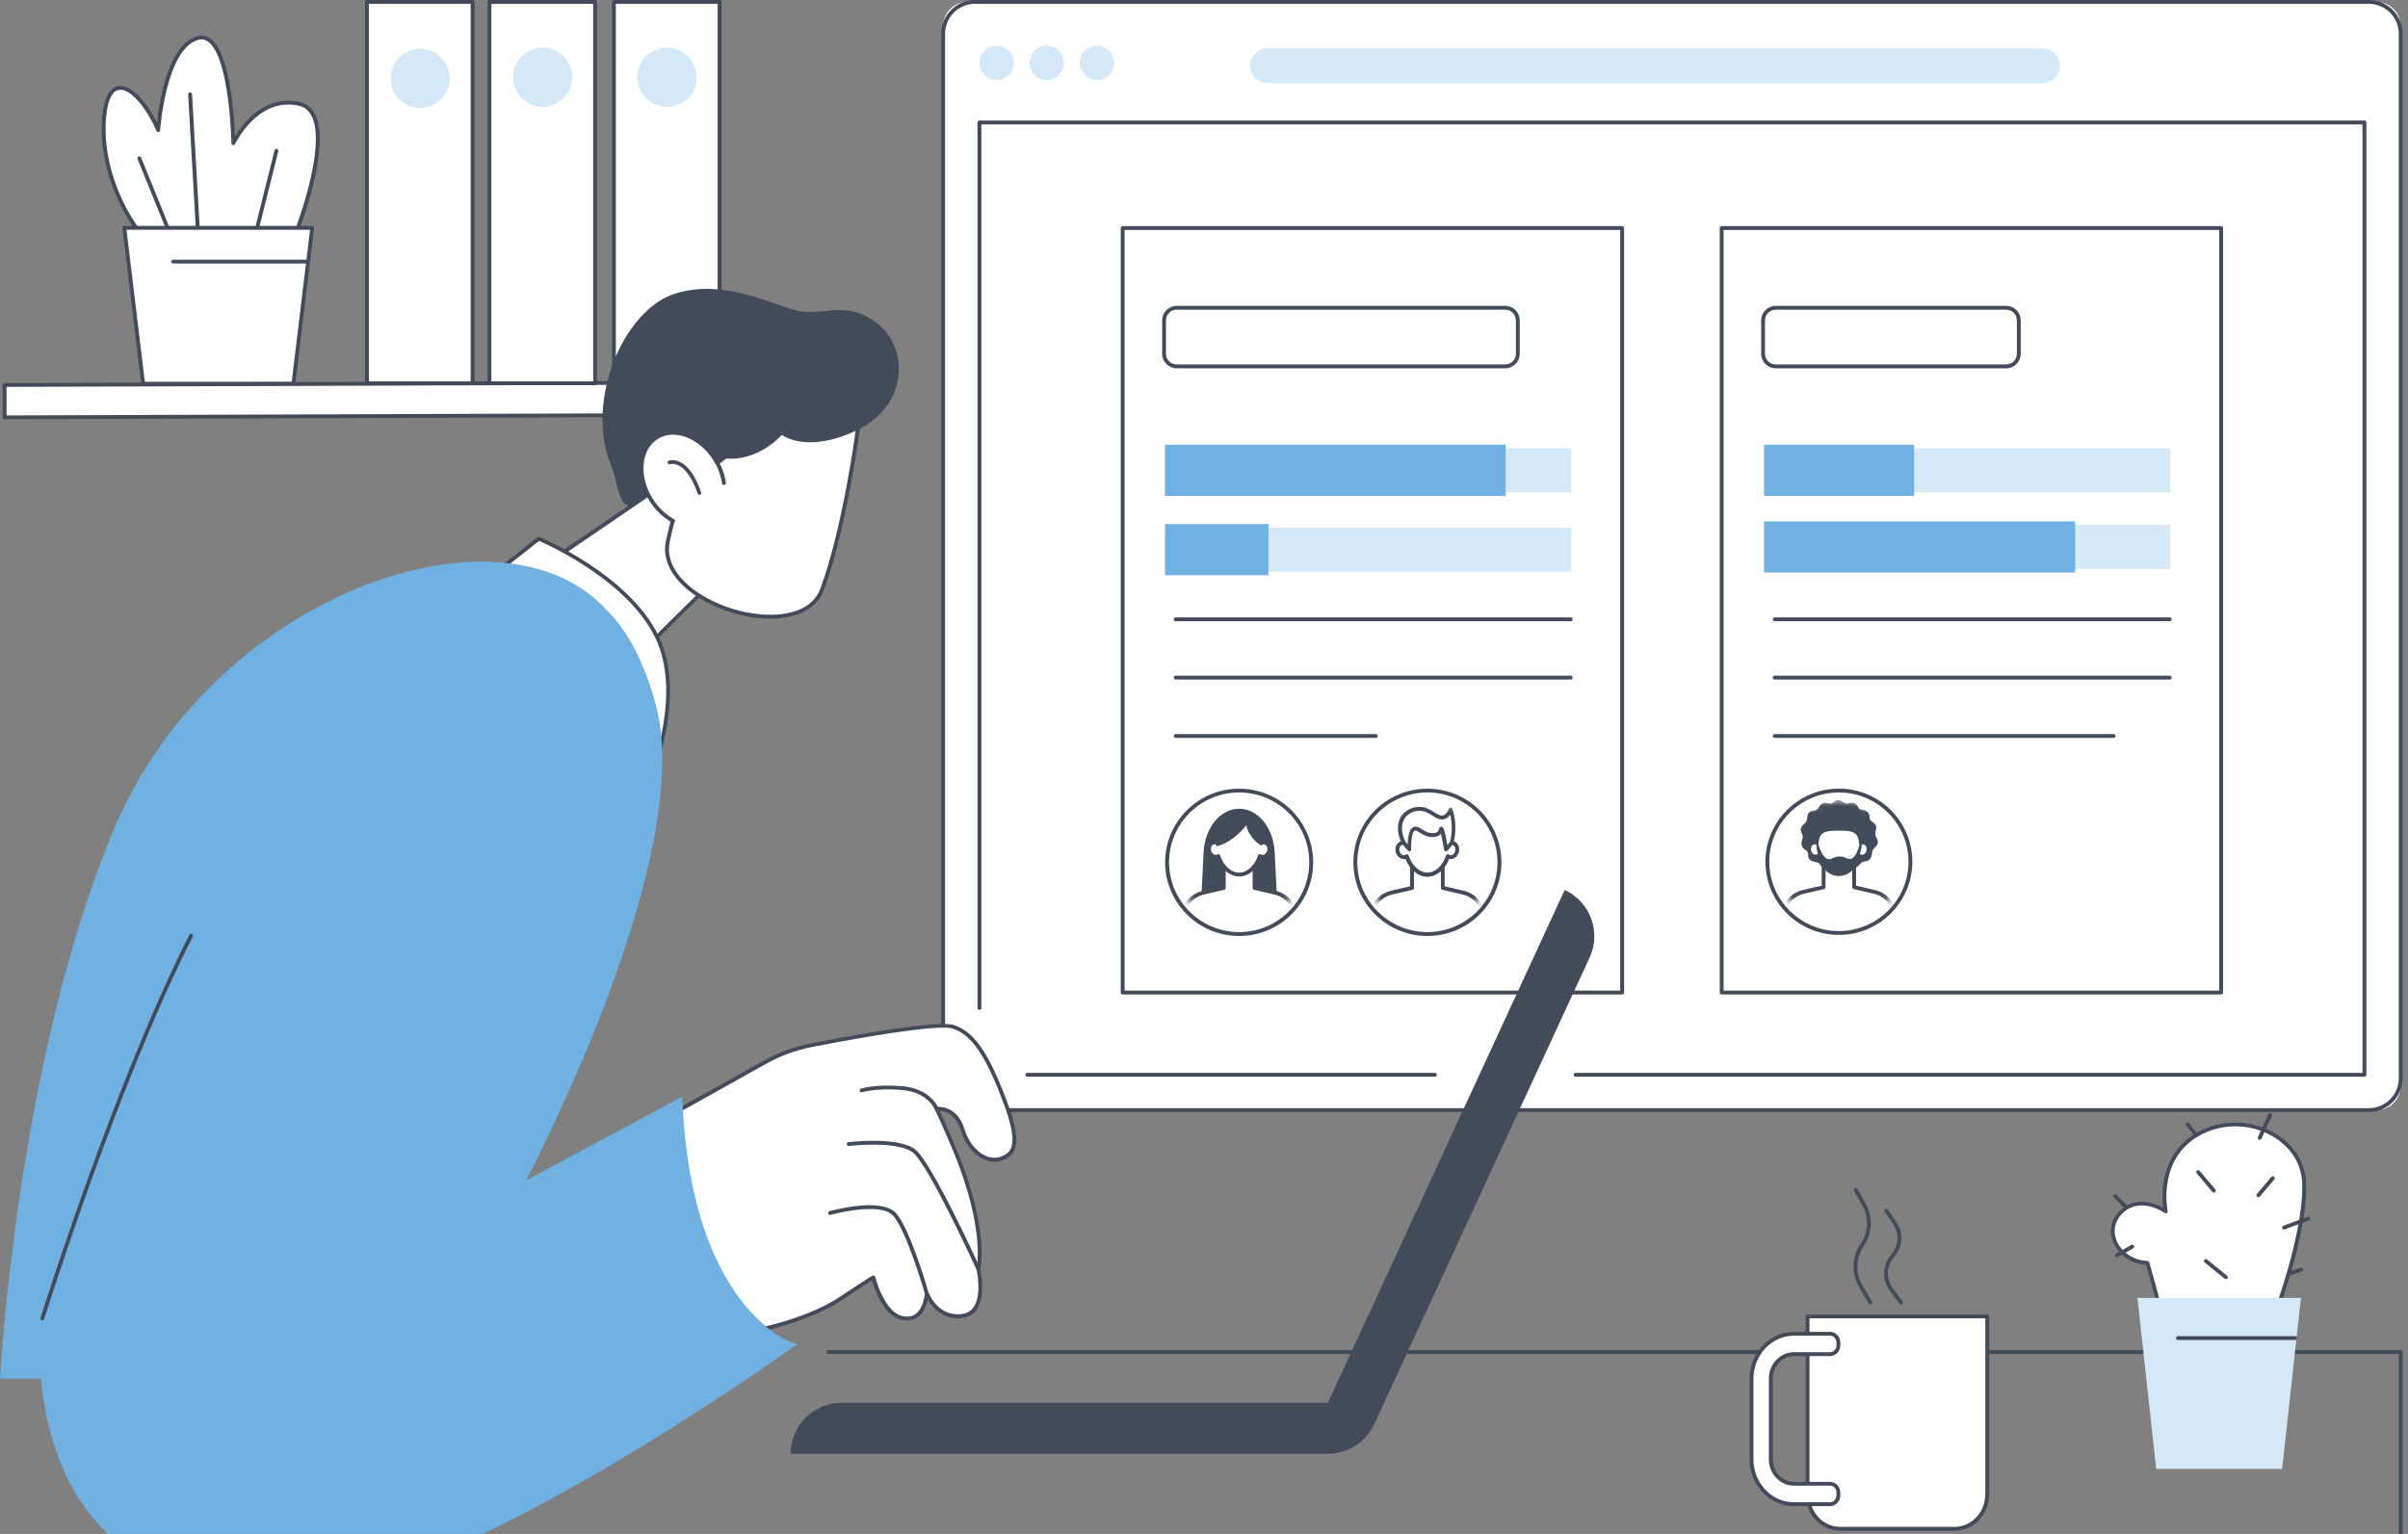 <svg xmlns="http://www.w3.org/2000/svg" width="339" height="216" viewBox="0 0 339 216" fill="none"><rect x="0" y="0" width="339" height="216" fill="#808080" stroke="none"/><g clip-path="url(#clip0_27_969)"><path d="M334.579 0.27H136.159C134.293 0.27 132.779 1.783 132.779 3.65V152.94C132.779 154.807 134.293 156.32 136.159 156.32H334.579C336.446 156.32 337.959 154.807 337.959 152.94V3.65C337.959 1.783 336.446 0.27 334.579 0.27Z" fill="white"></path><path d="M333.49 156.59H137.26C134.64 156.59 132.51 154.46 132.51 151.84V4.75C132.51 2.13 134.64 0 137.26 0H333.49C336.11 0 338.24 2.13 338.24 4.75V151.84C338.24 154.46 336.11 156.59 333.49 156.59ZM137.26 0.54C134.94 0.54 133.05 2.43 133.05 4.75V151.84C133.05 154.16 134.94 156.05 137.26 156.05H333.49C335.81 156.05 337.7 154.16 337.7 151.84V4.75C337.7 2.43 335.81 0.54 333.49 0.54H137.26Z" fill="#434A5A"></path><path d="M332.859 151.62H221.819C221.669 151.62 221.549 151.5 221.549 151.35C221.549 151.2 221.669 151.08 221.819 151.08H332.589V17.52H138.159V141.94C138.159 142.09 138.039 142.21 137.889 142.21C137.739 142.21 137.619 142.09 137.619 141.94V17.24C137.619 17.09 137.739 16.97 137.889 16.97H332.869C333.019 16.97 333.139 17.09 333.139 17.24V151.35C333.139 151.5 333.019 151.62 332.869 151.62H332.859Z" fill="#434A5A"></path><path d="M202.01 151.62H144.62C144.47 151.62 144.35 151.5 144.35 151.35C144.35 151.2 144.47 151.08 144.62 151.08H202.01C202.16 151.08 202.28 151.2 202.28 151.35C202.28 151.5 202.16 151.62 202.01 151.62Z" fill="#434A5A"></path><path d="M140.299 11.27C141.635 11.27 142.719 10.187 142.719 8.85C142.719 7.514 141.635 6.43 140.299 6.43C138.962 6.43 137.879 7.514 137.879 8.85C137.879 10.187 138.962 11.27 140.299 11.27Z" fill="#D4E8F7"></path><path d="M147.359 11.27C148.696 11.27 149.779 10.187 149.779 8.85C149.779 7.514 148.696 6.43 147.359 6.43C146.023 6.43 144.939 7.514 144.939 8.85C144.939 10.187 146.023 11.27 147.359 11.27Z" fill="#D4E8F7"></path><path d="M154.418 11.27C155.755 11.27 156.838 10.187 156.838 8.85C156.838 7.514 155.755 6.43 154.418 6.43C153.082 6.43 151.998 7.514 151.998 8.85C151.998 10.187 153.082 11.27 154.418 11.27Z" fill="#D4E8F7"></path><path d="M287.559 6.82H178.419C177.066 6.82 175.969 7.917 175.969 9.27C175.969 10.623 177.066 11.72 178.419 11.72H287.559C288.912 11.72 290.009 10.623 290.009 9.27C290.009 7.917 288.912 6.82 287.559 6.82Z" fill="#D4E8F7"></path><path d="M228.369 32.11H158.049V139.77H228.369V32.11Z" fill="white"></path><path d="M228.369 140.04H158.049C157.899 140.04 157.779 139.92 157.779 139.77V32.11C157.779 31.96 157.899 31.84 158.049 31.84H228.369C228.519 31.84 228.639 31.96 228.639 32.11V139.77C228.639 139.92 228.519 140.04 228.369 140.04ZM158.319 139.49H228.099V32.38H158.319V139.5V139.49Z" fill="#434A5A"></path><path d="M221.2 63.13H164.51V69.33H221.2V63.13Z" fill="#D4E8F7"></path><path d="M211.47 63.13H164.51V69.33H211.47V63.13Z" fill="#70B1E2" stroke="#70B1E2" stroke-miterlimit="10"></path><path d="M221.2 74.3H164.51V80.5H221.2V74.3Z" fill="#D4E8F7"></path><path d="M178.07 74.3H164.51V80.5H178.07V74.3Z" fill="#70B1E2" stroke="#70B1E2" stroke-miterlimit="10"></path><path d="M221.13 87.48H165.51C165.36 87.48 165.24 87.36 165.24 87.21C165.24 87.06 165.36 86.94 165.51 86.94H221.13C221.28 86.94 221.4 87.06 221.4 87.21C221.4 87.36 221.28 87.48 221.13 87.48Z" fill="#434A5A"></path><path d="M221.13 95.69H165.51C165.36 95.69 165.24 95.57 165.24 95.42C165.24 95.27 165.36 95.15 165.51 95.15H221.13C221.28 95.15 221.4 95.27 221.4 95.42C221.4 95.57 221.28 95.69 221.13 95.69Z" fill="#434A5A"></path><path d="M193.68 103.91H165.52C165.37 103.91 165.25 103.79 165.25 103.64C165.25 103.49 165.37 103.37 165.52 103.37H193.68C193.83 103.37 193.95 103.49 193.95 103.64C193.95 103.79 193.83 103.91 193.68 103.91Z" fill="#434A5A"></path><path d="M211.909 51.86H165.649C164.529 51.86 163.609 50.95 163.609 49.82V45.11C163.609 43.99 164.519 43.07 165.649 43.07H211.909C213.029 43.07 213.949 43.98 213.949 45.11V49.82C213.949 50.94 213.039 51.86 211.909 51.86ZM165.649 43.61C164.829 43.61 164.149 44.28 164.149 45.11V49.82C164.149 50.64 164.819 51.32 165.649 51.32H211.909C212.729 51.32 213.409 50.65 213.409 49.82V45.11C213.409 44.29 212.739 43.61 211.909 43.61H165.649Z" fill="#434A5A"></path><path d="M200.949 131.52C206.555 131.52 211.099 126.998 211.099 121.42C211.099 115.842 206.555 111.32 200.949 111.32C195.343 111.32 190.799 115.842 190.799 121.42C190.799 126.998 195.343 131.52 200.949 131.52Z" fill="white"></path><path d="M200.949 131.8C195.209 131.8 190.529 127.15 190.529 121.43C190.529 115.71 195.199 111.06 200.949 111.06C206.699 111.06 211.369 115.71 211.369 121.43C211.369 127.15 206.699 131.8 200.949 131.8ZM200.949 111.59C195.509 111.59 191.079 116 191.079 121.42C191.079 126.84 195.509 131.25 200.949 131.25C206.389 131.25 210.819 126.84 210.819 121.42C210.819 116 206.389 111.59 200.949 111.59Z" fill="#434A5A"></path><mask id="mask0_27_969" style="mask-type:luminance" maskUnits="userSpaceOnUse" x="192" y="112" width="18" height="19"><path d="M200.949 130.27C205.858 130.27 209.839 126.308 209.839 121.42C209.839 116.532 205.858 112.57 200.949 112.57C196.039 112.57 192.059 116.532 192.059 121.42C192.059 126.308 196.039 130.27 200.949 130.27Z" fill="white"></path></mask><g mask="url(#mask0_27_969)"><path d="M209.879 134.35H192.019C191.939 134.35 191.859 134.31 191.809 134.25C191.759 134.19 191.739 134.11 191.749 134.03L192.839 128.29C193.259 126.84 194.409 125.76 195.859 125.42L198.509 124.81V121.43C198.509 121.28 198.629 121.16 198.779 121.16H203.109C203.259 121.16 203.379 121.28 203.379 121.43V124.81L206.029 125.42C207.479 125.75 208.629 126.84 209.039 128.26C209.039 128.26 209.039 128.28 209.039 128.29L210.129 134.03C210.149 134.11 210.129 134.19 210.069 134.25C210.019 134.31 209.939 134.35 209.859 134.35H209.879ZM192.349 133.81H209.559L208.529 128.41C208.169 127.18 207.169 126.25 205.919 125.96L203.059 125.3C202.939 125.27 202.849 125.16 202.849 125.04V121.72H199.059V125.04C199.059 125.17 198.969 125.28 198.849 125.3L195.989 125.96C194.739 126.25 193.729 127.19 193.379 128.42L192.359 133.81H192.349Z" fill="#434A5A"></path><path d="M204.539 118.71C204.379 118.67 204.229 118.69 204.079 118.74C203.959 116.76 202.599 115.42 200.949 115.42C199.299 115.42 197.939 116.76 197.819 118.74C197.669 118.68 197.509 118.67 197.359 118.71C196.899 118.82 196.629 119.36 196.769 119.91C196.909 120.46 197.389 120.8 197.859 120.69C197.929 120.67 197.999 120.64 198.069 120.6C198.549 122.06 199.659 123.18 200.959 123.18C202.259 123.18 203.379 122.06 203.849 120.6C203.909 120.64 203.979 120.67 204.059 120.69C204.519 120.8 205.009 120.46 205.149 119.91C205.289 119.36 205.019 118.83 204.559 118.71H204.539Z" fill="white"></path><path d="M200.949 123.44C199.679 123.44 198.479 122.45 197.889 120.95C197.289 121.09 196.659 120.65 196.489 119.97C196.399 119.61 196.449 119.23 196.629 118.94C196.779 118.69 197.009 118.51 197.279 118.45C197.369 118.43 197.469 118.42 197.569 118.42C197.819 116.51 199.189 115.15 200.939 115.15C202.689 115.15 204.069 116.51 204.309 118.42C204.409 118.42 204.499 118.42 204.599 118.45C204.869 118.52 205.099 118.69 205.249 118.94C205.429 119.24 205.479 119.61 205.389 119.97C205.219 120.65 204.599 121.09 203.989 120.95C203.399 122.45 202.199 123.44 200.929 123.44H200.949ZM198.049 120.32C198.049 120.32 198.109 120.32 198.139 120.34C198.219 120.37 198.279 120.43 198.299 120.51C198.769 121.94 199.829 122.9 200.939 122.9C202.049 122.9 203.109 121.94 203.579 120.51C203.609 120.43 203.669 120.37 203.739 120.34C203.819 120.31 203.899 120.32 203.969 120.36C204.009 120.39 204.059 120.41 204.099 120.42C204.419 120.5 204.759 120.24 204.859 119.84C204.919 119.62 204.889 119.39 204.779 119.22C204.729 119.13 204.629 119.01 204.459 118.97C204.359 118.95 204.259 118.95 204.159 118.99C204.079 119.02 203.989 119.01 203.919 118.96C203.849 118.91 203.799 118.83 203.799 118.75C203.689 116.97 202.479 115.69 200.939 115.69C199.399 115.69 198.189 116.98 198.079 118.75C198.079 118.84 198.029 118.91 197.959 118.96C197.889 119.01 197.799 119.02 197.719 118.99C197.619 118.95 197.519 118.94 197.419 118.97C197.249 119.01 197.159 119.13 197.099 119.22C196.999 119.39 196.969 119.62 197.019 119.84C197.119 120.24 197.459 120.5 197.779 120.42C197.819 120.41 197.869 120.39 197.909 120.36C197.949 120.33 197.999 120.32 198.049 120.32Z" fill="#434A5A"></path><path d="M200.948 123.44C199.608 123.44 198.338 122.33 197.798 120.67C197.748 120.53 197.828 120.37 197.968 120.33C198.108 120.28 198.268 120.36 198.308 120.5C198.778 121.93 199.838 122.89 200.948 122.89C202.058 122.89 203.118 121.93 203.588 120.5C203.638 120.36 203.788 120.28 203.928 120.33C204.068 120.38 204.148 120.53 204.098 120.67C203.558 122.32 202.288 123.44 200.948 123.44Z" fill="#434A5A"></path><path d="M197.679 114.85C196.889 115.79 196.869 117.32 197.639 118.69C197.899 118.99 198.159 119.3 198.419 119.6C198.419 117.38 198.779 116.79 199.139 116.68C199.729 116.5 200.429 117.61 201.719 117.58C201.919 117.58 202.349 117.56 202.619 117.26C202.849 117 202.819 116.69 202.889 116.68C202.999 116.67 203.209 117.27 203.609 119.6C203.869 119.29 204.119 118.99 204.379 118.68C204.519 118.15 204.649 117.45 204.659 116.63C204.669 115.52 204.459 114.61 204.259 113.98C204.089 114.39 203.799 114.89 203.309 115.05C202.269 115.39 201.499 113.87 199.839 113.88C199.049 113.88 198.219 114.23 197.699 114.85H197.679Z" fill="white"></path><path d="M198.409 119.88C198.329 119.88 198.259 119.85 198.199 119.78L197.419 118.87C197.419 118.87 197.399 118.84 197.389 118.83C196.579 117.37 196.609 115.7 197.459 114.68C198.009 114.03 198.909 113.62 199.809 113.62C200.729 113.62 201.399 114.05 201.939 114.39C202.469 114.73 202.819 114.93 203.189 114.81C203.499 114.71 203.769 114.4 203.969 113.89C204.009 113.78 204.109 113.72 204.229 113.72C204.339 113.72 204.439 113.8 204.479 113.91C204.759 114.8 204.899 115.72 204.889 116.64C204.889 117.35 204.789 118.07 204.599 118.76C204.589 118.8 204.569 118.83 204.549 118.87L203.779 119.79C203.709 119.87 203.599 119.91 203.499 119.88C203.399 119.85 203.319 119.77 203.299 119.66C203.089 118.44 202.949 117.76 202.849 117.38C202.829 117.41 202.809 117.43 202.789 117.46C202.439 117.85 201.899 117.86 201.689 117.87C200.899 117.88 200.329 117.53 199.869 117.25C199.579 117.07 199.329 116.92 199.189 116.96C199.059 117 198.649 117.3 198.659 119.62C198.659 119.73 198.589 119.84 198.479 119.88C198.449 119.89 198.419 119.9 198.389 119.9L198.409 119.88ZM202.929 116.41C203.159 116.41 203.339 116.62 203.769 118.99L204.129 118.57C204.289 117.94 204.379 117.29 204.379 116.64C204.379 115.99 204.319 115.35 204.169 114.72C203.949 115.03 203.689 115.23 203.389 115.33C202.759 115.54 202.229 115.21 201.679 114.86C201.149 114.52 200.599 114.17 199.839 114.17C199.109 114.17 198.349 114.51 197.909 115.04C197.199 115.88 197.189 117.29 197.879 118.55L198.169 118.9C198.229 117.38 198.509 116.61 199.069 116.44C199.449 116.32 199.819 116.55 200.199 116.78C200.619 117.04 201.079 117.34 201.719 117.32C201.869 117.32 202.229 117.31 202.419 117.09C202.519 116.98 202.539 116.86 202.569 116.76C202.589 116.66 202.639 116.45 202.859 116.43C202.889 116.43 202.909 116.43 202.939 116.43L202.929 116.41Z" fill="#434A5A"></path></g><path d="M174.449 131.52C180.055 131.52 184.599 126.998 184.599 121.42C184.599 115.842 180.055 111.32 174.449 111.32C168.843 111.32 164.299 115.842 164.299 121.42C164.299 126.998 168.843 131.52 174.449 131.52Z" fill="white"></path><path d="M174.449 131.8C168.709 131.8 164.029 127.15 164.029 121.43C164.029 115.71 168.699 111.06 174.449 111.06C180.199 111.06 184.869 115.71 184.869 121.43C184.869 127.15 180.199 131.8 174.449 131.8ZM174.449 111.59C169.009 111.59 164.579 116 164.579 121.42C164.579 126.84 169.009 131.25 174.449 131.25C179.889 131.25 184.319 126.84 184.319 121.42C184.319 116 179.889 111.59 174.449 111.59Z" fill="#434A5A"></path><mask id="mask1_27_969" style="mask-type:luminance" maskUnits="userSpaceOnUse" x="165" y="112" width="19" height="19"><path d="M174.449 130.27C179.358 130.27 183.339 126.308 183.339 121.42C183.339 116.532 179.358 112.57 174.449 112.57C169.539 112.57 165.559 116.532 165.559 121.42C165.559 126.308 169.539 130.27 174.449 130.27Z" fill="white"></path></mask><g mask="url(#mask1_27_969)"><path d="M179.828 127.49L179.448 119.99C179.278 116.55 177.088 113.88 174.448 113.88C171.808 113.88 169.618 116.55 169.448 119.99L169.068 127.49H179.828Z" fill="#434A5A"></path><path d="M182.289 128.34C181.899 127.01 180.829 126 179.479 125.69L176.619 125.03V121.43H172.289V125.03L169.429 125.69C168.079 126 166.999 127.01 166.619 128.34L165.529 134.08H183.389L182.299 128.34H182.289Z" fill="white"></path><path d="M183.388 134.35H165.528C165.448 134.35 165.368 134.31 165.318 134.25C165.268 134.19 165.248 134.11 165.258 134.03L166.348 128.29C166.768 126.84 167.918 125.76 169.368 125.42L172.018 124.81V121.43C172.018 121.28 172.138 121.16 172.288 121.16H176.618C176.768 121.16 176.888 121.28 176.888 121.43V124.81L179.538 125.42C180.988 125.75 182.138 126.84 182.548 128.26V128.28L183.638 134.02C183.658 134.1 183.638 134.18 183.578 134.24C183.528 134.3 183.448 134.34 183.368 134.34L183.388 134.35ZM165.848 133.81H183.058L182.028 128.41C181.668 127.18 180.668 126.25 179.418 125.96L176.558 125.3C176.438 125.27 176.348 125.16 176.348 125.04V121.72H172.558V125.04C172.558 125.17 172.468 125.28 172.348 125.3L169.488 125.96C168.238 126.25 167.228 127.19 166.878 128.42L165.858 133.81H165.848Z" fill="#434A5A"></path><path d="M178.079 118.64C177.919 118.6 177.759 118.62 177.609 118.67C177.479 116.67 176.119 115.32 174.449 115.32C172.779 115.32 171.409 116.67 171.289 118.67C171.139 118.61 170.979 118.6 170.819 118.64C170.349 118.76 170.079 119.3 170.219 119.85C170.359 120.4 170.849 120.75 171.319 120.64C171.399 120.62 171.469 120.59 171.529 120.55C172.009 122.02 173.139 123.15 174.449 123.15C175.759 123.15 176.889 122.02 177.369 120.55C177.429 120.59 177.499 120.62 177.579 120.64C178.049 120.76 178.539 120.4 178.679 119.85C178.819 119.3 178.549 118.76 178.079 118.64Z" fill="white"></path><path d="M174.448 123.42C173.168 123.42 171.958 122.42 171.368 120.9C170.758 121.04 170.128 120.6 169.958 119.91C169.868 119.55 169.918 119.17 170.098 118.87C170.248 118.62 170.488 118.44 170.758 118.37C170.848 118.35 170.948 118.34 171.048 118.34C171.298 116.41 172.688 115.04 174.458 115.04C176.228 115.04 177.618 116.41 177.868 118.34C177.968 118.34 178.068 118.34 178.158 118.37C178.428 118.44 178.668 118.61 178.818 118.87C178.998 119.17 179.048 119.55 178.958 119.91C178.788 120.6 178.158 121.04 177.548 120.9C176.958 122.42 175.748 123.42 174.468 123.42H174.448ZM171.528 120.27C171.528 120.27 171.588 120.27 171.618 120.29C171.698 120.32 171.758 120.38 171.778 120.46C172.248 121.91 173.318 122.88 174.438 122.88C175.558 122.88 176.628 121.91 177.108 120.46C177.138 120.38 177.198 120.32 177.268 120.29C177.348 120.26 177.428 120.27 177.498 120.31C177.538 120.34 177.588 120.36 177.628 120.37C177.948 120.45 178.298 120.19 178.398 119.78C178.458 119.56 178.428 119.33 178.318 119.15C178.268 119.06 178.158 118.94 177.998 118.9C177.898 118.88 177.798 118.88 177.698 118.92C177.618 118.95 177.528 118.94 177.458 118.89C177.388 118.84 177.338 118.76 177.338 118.68C177.228 116.89 176.008 115.58 174.448 115.58C172.888 115.58 171.668 116.88 171.558 118.68C171.558 118.77 171.508 118.84 171.438 118.89C171.368 118.94 171.278 118.95 171.198 118.92C171.098 118.88 170.998 118.87 170.898 118.9C170.728 118.94 170.628 119.06 170.578 119.15C170.468 119.33 170.448 119.55 170.498 119.78C170.598 120.18 170.948 120.45 171.268 120.37C171.318 120.36 171.358 120.34 171.398 120.31C171.438 120.28 171.488 120.27 171.538 120.27H171.528Z" fill="#434A5A"></path><path d="M171.238 119.17C172.818 118.87 174.468 117.47 175.458 116.21C175.648 117.33 176.647 118.64 177.697 119.11C177.697 119.11 178.198 114.64 174.458 114.78C170.718 114.92 171.238 119.17 171.238 119.17Z" fill="#434A5A"></path></g><path d="M312.699 32.11H242.379V139.77H312.699V32.11Z" fill="white"></path><path d="M312.699 140.04H242.379C242.229 140.04 242.109 139.92 242.109 139.77V32.11C242.109 31.96 242.229 31.84 242.379 31.84H312.699C312.849 31.84 312.969 31.96 312.969 32.11V139.77C312.969 139.92 312.849 140.04 312.699 140.04ZM242.649 139.49H312.429V32.38H242.649V139.5V139.49Z" fill="#434A5A"></path><path d="M305.53 63.13H248.84V69.33H305.53V63.13Z" fill="#D4E8F7"></path><path d="M268.97 63.13H248.84V69.33H268.97V63.13Z" fill="#70B1E2" stroke="#70B1E2" stroke-miterlimit="10"></path><path d="M305.53 73.92H248.84V80.12H305.53V73.92Z" fill="#D4E8F7"></path><path d="M291.64 73.92H248.84V80.12H291.64V73.92Z" fill="#70B1E2" stroke="#70B1E2" stroke-miterlimit="10"></path><path d="M305.46 87.48H249.84C249.69 87.48 249.57 87.36 249.57 87.21C249.57 87.06 249.69 86.94 249.84 86.94H305.46C305.61 86.94 305.73 87.06 305.73 87.21C305.73 87.36 305.61 87.48 305.46 87.48Z" fill="#434A5A"></path><path d="M305.46 95.69H249.84C249.69 95.69 249.57 95.57 249.57 95.42C249.57 95.27 249.69 95.15 249.84 95.15H305.46C305.61 95.15 305.73 95.27 305.73 95.42C305.73 95.57 305.61 95.69 305.46 95.69Z" fill="#434A5A"></path><path d="M297.56 103.91H249.85C249.7 103.91 249.58 103.79 249.58 103.64C249.58 103.49 249.7 103.37 249.85 103.37H297.56C297.71 103.37 297.83 103.49 297.83 103.64C297.83 103.79 297.71 103.91 297.56 103.91Z" fill="#434A5A"></path><path d="M282.439 51.86H249.979C248.859 51.86 247.939 50.95 247.939 49.82V45.11C247.939 43.99 248.849 43.07 249.979 43.07H282.439C283.559 43.07 284.479 43.98 284.479 45.11V49.82C284.479 50.94 283.569 51.86 282.439 51.86ZM249.979 43.61C249.159 43.61 248.479 44.28 248.479 45.11V49.82C248.479 50.64 249.149 51.32 249.979 51.32H282.439C283.259 51.32 283.939 50.65 283.939 49.82V45.11C283.939 44.29 283.269 43.61 282.439 43.61H249.979Z" fill="#434A5A"></path><path d="M258.879 131.38C264.44 131.38 268.949 126.889 268.949 121.35C268.949 115.811 264.44 111.32 258.879 111.32C253.317 111.32 248.809 115.811 248.809 121.35C248.809 126.889 253.317 131.38 258.879 131.38Z" fill="white"></path><path d="M258.879 131.65C253.179 131.65 248.539 127.03 248.539 121.35C248.539 115.67 253.179 111.05 258.879 111.05C264.579 111.05 269.219 115.67 269.219 121.35C269.219 127.03 264.579 131.65 258.879 131.65ZM258.879 111.59C253.479 111.59 249.079 115.97 249.079 121.35C249.079 126.73 253.479 131.11 258.879 131.11C264.279 131.11 268.679 126.73 268.679 121.35C268.679 115.97 264.279 111.59 258.879 111.59Z" fill="#434A5A"></path><mask id="mask2_27_969" style="mask-type:luminance" maskUnits="userSpaceOnUse" x="250" y="112" width="18" height="19"><path d="M258.879 130.13C263.75 130.13 267.699 126.199 267.699 121.35C267.699 116.501 263.75 112.57 258.879 112.57C254.007 112.57 250.059 116.501 250.059 121.35C250.059 126.199 254.007 130.13 258.879 130.13Z" fill="white"></path></mask><g mask="url(#mask2_27_969)"><path d="M264.369 118.63C264.329 119.17 263.819 119.37 263.639 119.72C263.459 120.07 263.679 120.38 263.279 120.92C262.889 121.44 262.459 121.2 262.139 121.43C261.829 121.65 261.589 122.05 261.229 122.2C260.879 122.35 260.459 122.22 260.089 122.3C259.729 122.37 259.359 122.65 258.979 122.66C258.609 122.66 258.269 122.3 257.899 122.23C257.529 122.16 257.239 122.47 256.899 122.34C256.219 122.08 256.389 121.76 256.079 121.56C255.759 121.35 255.159 121.41 254.799 121.05C254.379 120.64 254.689 120.29 254.489 119.97C254.289 119.64 253.819 119.66 253.659 119.03C253.509 118.44 253.819 118.17 253.789 117.78C253.769 117.39 253.389 117.03 253.529 116.65C253.739 116.07 254.119 116.04 254.289 115.69C254.469 115.34 254.379 114.82 254.619 114.5C254.929 114.08 255.429 114.25 255.759 114.02C256.069 113.8 256.119 113.39 256.549 113.13C256.939 112.89 257.429 113.22 257.809 113.14C258.169 113.07 258.279 112.66 258.799 112.67C259.239 112.67 259.529 113.08 259.899 113.15C260.269 113.22 260.549 112.92 261.019 113.09C261.539 113.29 261.509 113.71 261.809 113.91C262.129 114.12 262.509 113.97 262.909 114.33C263.349 114.72 263.089 115.13 263.289 115.44C263.489 115.77 264.009 115.93 264.119 116.3C264.239 116.67 263.949 117.13 263.999 117.52C264.059 118.02 264.409 118.06 264.359 118.64L264.369 118.63Z" fill="#434A5A"></path><path d="M267.749 134.19H250.019C249.939 134.19 249.859 134.15 249.809 134.09C249.759 134.03 249.739 133.95 249.749 133.87L250.829 128.17C251.249 126.73 252.389 125.65 253.829 125.32L256.459 124.72V121.37C256.459 121.22 256.579 121.1 256.729 121.1H261.029C261.179 121.1 261.299 121.22 261.299 121.37V124.72L263.929 125.32C265.369 125.65 266.509 126.73 266.919 128.14C266.919 128.14 266.919 128.16 266.919 128.17L267.999 133.87C268.019 133.95 267.999 134.03 267.939 134.09C267.889 134.15 267.809 134.19 267.729 134.19H267.749ZM250.339 133.64H267.419L266.399 128.28C266.039 127.06 265.049 126.13 263.809 125.85L260.969 125.2C260.849 125.17 260.759 125.06 260.759 124.94V121.64H256.999V124.94C256.999 125.07 256.909 125.18 256.789 125.2L253.949 125.85C252.699 126.14 251.709 127.07 251.359 128.29L250.339 133.64Z" fill="#434A5A"></path><path d="M262.447 118.65C262.287 118.61 262.137 118.63 261.987 118.68C261.867 116.72 260.517 116.69 258.877 116.69C257.237 116.69 255.887 116.71 255.767 118.68C255.617 118.62 255.467 118.61 255.307 118.65C254.847 118.76 254.587 119.3 254.717 119.84C254.857 120.38 255.337 120.73 255.797 120.61C255.867 120.59 255.937 120.56 256.007 120.52C256.477 121.97 257.587 123.08 258.877 123.08C260.167 123.08 261.277 121.97 261.747 120.52C261.807 120.56 261.877 120.59 261.957 120.61C262.417 120.72 262.897 120.38 263.037 119.84C263.177 119.3 262.907 118.77 262.447 118.65Z" fill="white"></path><path d="M258.878 123.36C257.618 123.36 256.428 122.38 255.848 120.88C255.248 121.02 254.628 120.58 254.458 119.9C254.368 119.54 254.418 119.17 254.598 118.88C254.748 118.63 254.978 118.46 255.248 118.39C255.338 118.37 255.438 118.36 255.528 118.36C255.798 116.43 257.358 116.43 258.878 116.43C260.398 116.43 261.958 116.43 262.228 118.36C262.318 118.36 262.418 118.36 262.508 118.39C262.778 118.46 263.008 118.63 263.158 118.88C263.338 119.17 263.388 119.55 263.298 119.9C263.128 120.58 262.508 121.01 261.908 120.88C261.328 122.37 260.138 123.36 258.878 123.36ZM256.008 120.25C256.008 120.25 256.068 120.25 256.098 120.27C256.178 120.3 256.238 120.36 256.258 120.44C256.718 121.86 257.778 122.81 258.878 122.81C259.978 122.81 261.028 121.86 261.498 120.44C261.528 120.36 261.588 120.3 261.658 120.27C261.738 120.24 261.818 120.25 261.888 120.29C261.928 120.32 261.978 120.33 262.018 120.35C262.328 120.43 262.668 120.17 262.768 119.77C262.818 119.55 262.798 119.33 262.688 119.16C262.638 119.07 262.538 118.96 262.368 118.92C262.268 118.9 262.168 118.9 262.068 118.94C261.988 118.97 261.898 118.96 261.828 118.91C261.758 118.86 261.708 118.78 261.708 118.7C261.608 117.05 260.608 116.97 258.868 116.97C257.128 116.97 256.128 117.05 256.028 118.7C256.028 118.79 255.978 118.86 255.908 118.91C255.838 118.96 255.748 118.97 255.668 118.94C255.568 118.9 255.468 118.89 255.368 118.92C255.208 118.96 255.108 119.07 255.048 119.16C254.948 119.33 254.918 119.56 254.968 119.77C255.068 120.17 255.398 120.42 255.718 120.35C255.758 120.34 255.808 120.32 255.848 120.29C255.888 120.26 255.938 120.25 255.988 120.25H256.008Z" fill="#434A5A"></path><path d="M255.728 118.53C255.758 118.46 255.798 118.38 255.828 118.31C256.368 120.41 256.968 120.92 257.418 120.98C257.898 121.04 258.178 120.6 258.998 120.6C259.798 120.6 260.048 121.04 260.508 120.95C260.928 120.88 261.458 120.39 261.878 118.54C261.958 118.49 262.028 118.44 262.108 118.39C262.128 118.9 262.108 120.01 261.428 121.13C261.138 121.61 260.258 123.07 258.878 123.09C257.318 123.1 256.368 121.25 256.208 120.95C255.688 119.95 255.698 119 255.728 118.53Z" fill="#434A5A"></path></g><path d="M19.349 32.34C19.349 32.34 14.319 25.99 14.589 17.53C14.849 9.07 19.619 12.24 22.259 18.32C22.259 18.32 23.049 6.68 27.809 5.36C32.569 4.04 32.839 20.17 32.839 20.17C32.839 20.17 36.009 13.29 42.099 14.62C48.179 15.94 41.839 32.34 41.839 32.34H19.359H19.349Z" fill="white"></path><path d="M41.838 32.61H19.358C19.278 32.61 19.198 32.57 19.148 32.51C19.098 32.45 14.068 25.99 14.328 17.52C14.458 13.4 15.638 12.32 16.608 12.13C18.238 11.82 20.428 13.91 22.098 17.29C22.418 14.38 23.658 6.23 27.758 5.1C28.448 4.91 29.088 5.03 29.658 5.46C32.378 7.49 32.968 16.2 33.088 19.18C34.218 17.33 37.298 13.3 42.168 14.35C43.118 14.56 43.838 15.11 44.318 16C46.698 20.43 42.288 31.95 42.098 32.44C42.058 32.54 41.958 32.61 41.848 32.61H41.838ZM19.488 32.07H41.648C42.198 30.6 45.938 20.19 43.828 16.26C43.418 15.51 42.838 15.06 42.048 14.88C36.258 13.62 33.128 20.22 33.098 20.28C33.048 20.39 32.918 20.46 32.798 20.43C32.678 20.4 32.588 20.3 32.578 20.17C32.578 20.05 32.348 8.14 29.328 5.89C28.888 5.56 28.418 5.47 27.898 5.62C23.378 6.88 22.548 18.22 22.538 18.34C22.538 18.46 22.438 18.57 22.318 18.59C22.198 18.61 22.078 18.55 22.028 18.43C20.478 14.86 18.188 12.38 16.718 12.66C15.628 12.87 14.968 14.6 14.878 17.53C14.638 25.22 18.868 31.21 19.498 32.06L19.488 32.07Z" fill="#434A5A"></path><path d="M27.818 32.08C27.678 32.08 27.558 31.97 27.548 31.82L26.488 13.3C26.488 13.15 26.598 13.02 26.748 13.01C26.888 13.01 27.028 13.12 27.038 13.27L28.098 31.79C28.098 31.94 27.988 32.07 27.838 32.08C27.838 32.08 27.828 32.08 27.818 32.08Z" fill="#434A5A"></path><path d="M36.278 32.08C36.278 32.08 36.238 32.08 36.208 32.08C36.058 32.04 35.978 31.9 36.008 31.75L38.648 21.17C38.688 21.02 38.828 20.94 38.978 20.97C39.128 21.01 39.208 21.15 39.178 21.3L36.538 31.88C36.508 32 36.398 32.09 36.278 32.09V32.08Z" fill="#434A5A"></path><path d="M23.587 32.35C23.477 32.35 23.377 32.29 23.337 32.18L19.367 22.39C19.307 22.25 19.377 22.09 19.517 22.04C19.657 21.98 19.817 22.05 19.867 22.19L23.837 31.98C23.897 32.12 23.827 32.28 23.687 32.33C23.657 32.34 23.617 32.35 23.587 32.35Z" fill="#434A5A"></path><path d="M41.308 54.03H20.148L17.498 32.07H43.948L41.308 54.03Z" fill="white"></path><path d="M41.309 54.3H20.148C20.009 54.3 19.898 54.2 19.878 54.06L17.229 32.11C17.229 32.03 17.238 31.96 17.299 31.9C17.349 31.84 17.428 31.81 17.498 31.81H43.949C44.029 31.81 44.099 31.84 44.148 31.9C44.199 31.96 44.228 32.04 44.218 32.11L41.578 54.06C41.559 54.2 41.449 54.3 41.309 54.3ZM20.389 53.76H41.069L43.648 32.35H17.808L20.389 53.76Z" fill="#434A5A"></path><path d="M43.157 37.11H24.377C24.227 37.11 24.107 36.99 24.107 36.84C24.107 36.69 24.227 36.57 24.377 36.57H43.157C43.307 36.57 43.427 36.69 43.427 36.84C43.427 36.99 43.307 37.11 43.157 37.11Z" fill="#434A5A"></path><path d="M0.648 58.78L112.158 58.4V53.83L0.648 54.22V58.78Z" fill="white"></path><path d="M0.649 59.05C0.579 59.05 0.509 59.02 0.459 58.97C0.409 58.92 0.379 58.85 0.379 58.78V54.21C0.379 54.06 0.499 53.94 0.649 53.94L112.169 53.56C112.319 53.56 112.439 53.68 112.439 53.83C112.439 53.98 112.319 54.1 112.169 54.1L0.919 54.48V58.5L112.159 58.12C112.309 58.12 112.429 58.24 112.429 58.39C112.429 58.54 112.309 58.66 112.159 58.66L0.639 59.04L0.649 59.05Z" fill="#434A5A"></path><path d="M66.538 0.27H51.658V53.97H66.538V0.27Z" fill="white"></path><path d="M66.539 54.24H51.659C51.509 54.24 51.389 54.12 51.389 53.97V0.27C51.389 0.12 51.509 0 51.659 0H66.539C66.689 0 66.809 0.12 66.809 0.27V53.97C66.809 54.12 66.689 54.24 66.539 54.24ZM51.929 53.7H66.259V0.54H51.929V53.69V53.7Z" fill="#434A5A"></path><path d="M59.139 15.19C61.442 15.19 63.309 13.323 63.309 11.02C63.309 8.717 61.442 6.85 59.139 6.85C56.836 6.85 54.969 8.717 54.969 11.02C54.969 13.323 56.836 15.19 59.139 15.19Z" fill="#D4E8F7"></path><path d="M83.788 0.27H68.908V53.97H83.788V0.27Z" fill="white"></path><path d="M83.779 54.24H68.899C68.749 54.24 68.629 54.12 68.629 53.97V0.27C68.629 0.12 68.749 0 68.899 0H83.779C83.929 0 84.049 0.12 84.049 0.27V53.97C84.049 54.12 83.929 54.24 83.779 54.24ZM69.179 53.7H83.509V0.54H69.179V53.69V53.7Z" fill="#434A5A"></path><path d="M76.389 15.05C78.692 15.05 80.559 13.183 80.559 10.88C80.559 8.577 78.692 6.71 76.389 6.71C74.086 6.71 72.219 8.577 72.219 10.88C72.219 13.183 74.086 15.05 76.389 15.05Z" fill="#D4E8F7"></path><path d="M101.308 0.27H86.428V53.97H101.308V0.27Z" fill="white"></path><path d="M101.308 54.24H86.428C86.278 54.24 86.158 54.12 86.158 53.97V0.27C86.158 0.12 86.278 0 86.428 0H101.308C101.458 0 101.578 0.12 101.578 0.27V53.97C101.578 54.12 101.458 54.24 101.308 54.24ZM86.698 53.7H101.028V0.54H86.698V53.69V53.7Z" fill="#434A5A"></path><path d="M93.908 15.05C96.211 15.05 98.078 13.183 98.078 10.88C98.078 8.577 96.211 6.71 93.908 6.71C91.605 6.71 89.738 8.577 89.738 10.88C89.738 13.183 91.605 15.05 93.908 15.05Z" fill="#D4E8F7"></path><path d="M337.97 225.41H0.53C0.38 225.41 0.26 225.29 0.26 225.14C0.26 224.99 0.38 224.87 0.53 224.87H337.7V190.66H116.61C116.46 190.66 116.34 190.54 116.34 190.39C116.34 190.24 116.46 190.12 116.61 190.12H337.97C338.12 190.12 338.24 190.24 338.24 190.39V225.14C338.24 225.29 338.12 225.41 337.97 225.41Z" fill="#434A5A"></path><path d="M91.539 69.44L72.309 82.55L86.159 95.91L101.039 81.22L91.539 69.44Z" fill="white"></path><path d="M86.159 96.18C86.089 96.18 86.019 96.15 85.969 96.1L72.119 82.74C72.059 82.68 72.029 82.6 72.039 82.52C72.049 82.44 72.089 82.36 72.159 82.32L91.379 69.21C91.499 69.13 91.659 69.15 91.739 69.26L101.239 81.04C101.329 81.15 101.319 81.31 101.219 81.4L86.349 96.09C86.299 96.14 86.229 96.17 86.159 96.17V96.18ZM72.739 82.59L86.159 95.54L100.669 81.21L91.479 69.82L72.739 82.6V82.59Z" fill="#434A5A"></path><path d="M120.92 58.28C121.23 58.53 118.85 74.8 115.73 83.02C112.61 91.24 92.11 84.95 94.04 76.14C95.97 67.34 99.29 58.96 99.29 58.96L120.92 58.27V58.28Z" fill="white"></path><path d="M108.429 87.11C106.689 87.11 104.869 86.82 103.169 86.31C97.909 84.74 92.719 80.88 93.769 76.09C95.679 67.37 98.999 58.96 99.039 58.87C99.079 58.77 99.179 58.7 99.279 58.7L120.909 58.01C120.979 58.01 121.039 58.03 121.089 58.07C121.229 58.18 121.339 58.27 120.949 61.13C120.689 63.02 120.309 65.36 119.879 67.71C119.189 71.45 117.759 78.43 115.979 83.12C114.889 85.98 111.829 87.11 108.429 87.11ZM99.479 59.24C99.009 60.46 96.059 68.2 94.299 76.21C93.329 80.66 98.299 84.29 103.319 85.79C108.109 87.21 113.949 86.93 115.469 82.93C118.469 75.03 120.619 60.5 120.669 58.56L99.469 59.24H99.479Z" fill="#434A5A"></path><path d="M102.298 64.56C102.298 64.56 106.278 65.18 110.088 61.24C110.088 61.24 113.528 63.97 120.618 60.59C127.708 57.21 128.028 49.32 123.728 45.74C119.438 42.16 115.908 44.46 112.518 43.81C109.128 43.16 102.028 39.06 94.908 41.39C87.788 43.72 82.258 56.48 86.058 65.61C87.018 67.93 86.948 70.97 88.678 71.28C89.078 71.35 91.088 69.41 91.508 69.4C96.418 69.36 102.288 64.54 102.288 64.54L102.298 64.56Z" fill="#434A5A"></path><path d="M99.844 73.461C102.347 71.913 102.729 67.993 100.695 64.704C98.662 61.416 94.984 60.005 92.481 61.554C89.977 63.102 89.596 67.022 91.629 70.311C93.662 73.599 97.34 75.009 99.844 73.461Z" fill="white"></path><path d="M94.769 73.61C94.769 73.61 94.679 73.6 94.639 73.58C93.349 72.89 92.229 71.81 91.389 70.46C90.379 68.82 89.909 66.97 90.079 65.26C90.249 63.52 91.049 62.12 92.339 61.33C94.969 59.7 98.819 61.16 100.929 64.57C101.589 65.63 102.029 66.81 102.189 67.98C102.209 68.13 102.109 68.27 101.959 68.29C101.809 68.31 101.669 68.21 101.649 68.06C101.489 66.97 101.079 65.86 100.459 64.86C98.509 61.71 94.989 60.33 92.619 61.8C91.479 62.5 90.769 63.75 90.619 65.32C90.459 66.92 90.899 68.64 91.859 70.18C92.649 71.45 93.699 72.46 94.899 73.11C95.029 73.18 95.079 73.35 95.009 73.48C94.959 73.57 94.869 73.62 94.769 73.62V73.61Z" fill="#434A5A"></path><path d="M98.478 69.68C98.368 69.68 98.258 69.61 98.219 69.5C97.308 66.85 96.249 65.88 95.508 65.53C94.838 65.21 94.359 65.36 94.349 65.37C94.209 65.42 94.049 65.35 93.999 65.21C93.948 65.07 94.019 64.91 94.159 64.86C94.189 64.85 94.849 64.62 95.728 65.05C96.928 65.63 97.928 67.07 98.709 69.34C98.758 69.48 98.678 69.64 98.538 69.68C98.508 69.68 98.478 69.69 98.448 69.69L98.478 69.68Z" fill="#434A5A"></path><path d="M106.499 187.17C106.839 187.47 114.159 185.66 118.299 182.9C122.439 180.14 122.949 179.89 122.949 179.89C122.949 179.89 124.209 185.03 127.029 185.6C129.849 186.17 130.359 183.15 130.479 182.15C130.479 182.15 131.859 185.82 135.499 185.32C139.139 184.82 137.729 178.71 137.729 178.71C137.729 178.71 138.889 174.14 135.429 164.6C134.119 160.98 131.849 156.17 131.849 156.17C131.849 156.17 134.489 155.79 135.489 159.06C136.489 162.32 139.019 163.9 141.029 163.14C143.039 162.38 143.569 160.63 141.389 154.91C139.069 148.81 137.119 145.62 134.229 144.61C132.099 143.87 120.319 146 114.289 147.17C111.969 147.62 109.739 148.43 107.679 149.59L95.669 156.29C95.669 156.29 91.279 173.62 106.469 187.18L106.499 187.17Z" fill="white"></path><path d="M106.709 187.45C106.509 187.45 106.379 187.42 106.319 187.37C98.409 180.31 95.869 172.22 95.129 166.67C94.329 160.66 95.419 156.25 95.429 156.21C95.449 156.14 95.499 156.08 95.559 156.04L107.569 149.34C109.659 148.17 111.909 147.35 114.259 146.9C120.829 145.63 132.179 143.6 134.339 144.35C137.149 145.33 139.129 148.16 141.659 154.81C143.039 158.45 143.399 160.65 142.809 161.96C142.509 162.62 141.979 163.08 141.139 163.39C140.269 163.72 139.279 163.64 138.359 163.19C136.959 162.5 135.819 161.02 135.239 159.13C134.529 156.83 132.999 156.46 132.279 156.42C132.839 157.63 134.599 161.49 135.689 164.5C138.959 173.52 138.139 178.1 138.009 178.71C138.119 179.22 138.769 182.56 137.499 184.41C137.039 185.08 136.379 185.48 135.539 185.59C132.799 185.97 131.269 184.1 130.609 183.01C130.349 184.17 129.889 185 129.209 185.48C128.599 185.92 127.849 186.05 126.969 185.87C124.419 185.36 123.119 181.51 122.769 180.31C122.309 180.59 121.169 181.32 118.439 183.13C114.929 185.47 108.419 187.46 106.699 187.46L106.709 187.45ZM106.639 186.93C107.389 187 114.119 185.36 118.149 182.67C122.259 179.93 122.799 179.65 122.829 179.64C122.899 179.6 122.989 179.6 123.069 179.64C123.139 179.67 123.199 179.74 123.219 179.82C123.229 179.87 124.469 184.8 127.089 185.33C127.809 185.48 128.419 185.37 128.899 185.03C129.379 184.69 129.989 183.9 130.209 182.11C130.229 181.99 130.319 181.89 130.449 181.87C130.569 181.86 130.689 181.93 130.739 182.04C130.789 182.18 132.089 185.5 135.469 185.03C136.159 184.93 136.679 184.62 137.059 184.08C138.279 182.31 137.489 178.79 137.479 178.75C137.479 178.71 137.479 178.66 137.479 178.62C137.489 178.57 138.569 173.99 135.189 164.66C133.899 161.09 131.649 156.3 131.619 156.25C131.579 156.17 131.589 156.08 131.619 156.01C131.659 155.93 131.739 155.88 131.819 155.87C131.849 155.87 134.699 155.5 135.759 158.95C136.299 160.7 137.329 162.06 138.599 162.68C139.399 163.07 140.209 163.14 140.949 162.86C141.639 162.6 142.079 162.24 142.309 161.72C142.829 160.57 142.459 158.43 141.149 154.99C138.689 148.52 136.789 145.77 134.159 144.85C132.669 144.33 125.459 145.27 114.369 147.42C112.079 147.86 109.879 148.67 107.839 149.81L95.939 156.46C95.779 157.18 94.959 161.24 95.679 166.63C96.409 172.07 98.899 180 106.649 186.93H106.639Z" fill="#434A5A"></path><path d="M130.478 182.41C130.358 182.41 130.248 182.33 130.218 182.21C130.188 182.12 127.618 173.22 125.708 171.16C123.868 169.17 116.998 171.05 116.928 171.07C116.788 171.11 116.638 171.03 116.598 170.88C116.558 170.74 116.638 170.59 116.788 170.55C117.088 170.47 124.048 168.56 126.108 170.79C128.108 172.95 130.638 181.69 130.738 182.06C130.778 182.2 130.698 182.35 130.548 182.4C130.528 182.4 130.498 182.41 130.478 182.41Z" fill="#434A5A"></path><path d="M137.739 178.97C137.639 178.97 137.539 178.91 137.489 178.81C137.419 178.66 130.749 164.05 128.519 162.3C126.329 160.58 119.569 161.36 119.509 161.37C119.359 161.39 119.229 161.28 119.209 161.13C119.189 160.98 119.299 160.85 119.449 160.83C119.739 160.8 126.499 160.02 128.859 161.87C131.189 163.7 137.709 177.98 137.989 178.58C138.049 178.72 137.989 178.88 137.859 178.94C137.819 178.96 137.789 178.96 137.749 178.96L137.739 178.97Z" fill="#434A5A"></path><path d="M131.868 156.42C131.758 156.42 131.658 156.36 131.618 156.25C131.578 156.15 130.588 153.8 127.028 153.49C123.358 153.17 121.398 153.8 121.378 153.81C121.238 153.86 121.078 153.78 121.038 153.64C120.988 153.5 121.068 153.34 121.208 153.3C121.288 153.27 123.278 152.63 127.078 152.96C130.988 153.3 132.078 155.94 132.128 156.05C132.188 156.19 132.118 156.35 131.978 156.4C131.948 156.41 131.908 156.42 131.878 156.42H131.868Z" fill="#434A5A"></path><path d="M69.299 81.02L75.849 75.86C75.849 75.86 88.349 81.02 92.519 89.75C96.689 98.48 91.129 110.78 91.129 110.78L69.299 81.02Z" fill="white"></path><path d="M91.128 111.05C91.038 111.05 90.958 111.01 90.908 110.94L69.078 81.18C68.988 81.06 69.018 80.9 69.128 80.81L75.678 75.65C75.758 75.59 75.858 75.58 75.948 75.61C76.078 75.66 88.588 80.91 92.758 89.63C96.928 98.37 91.428 110.77 91.368 110.89C91.328 110.98 91.248 111.04 91.148 111.05C91.148 111.05 91.128 111.05 91.118 111.05H91.128ZM69.678 81.07L91.068 110.23C91.988 107.98 95.908 97.46 92.278 89.86C88.448 81.83 77.298 76.78 75.898 76.17L69.678 81.07Z" fill="#434A5A"></path><path d="M95.59 155.24L72.86 167.44C72.86 167.44 97.81 121.03 91.79 99.17C85.77 77.31 70.82 79.21 57.19 89.35C43.57 99.49 6.82 152.5 5.96 185.66C4.75 232.18 45.87 222.99 49.97 222.08C72.78 217.01 111.11 189.45 111.11 189.45C111.11 189.45 96.86 184.38 95.59 155.24Z" fill="#70B1E2" stroke="#70B1E2" stroke-miterlimit="10"></path><path d="M10.149 193.63H0.529C0.529 193.63 3.019 148.87 16.569 116.79C30.109 84.71 69.419 70.61 84.389 85.58C96.109 97.3 10.159 193.63 10.159 193.63H10.149Z" fill="#70B1E2" stroke="#70B1E2" stroke-miterlimit="10"></path><path d="M5.97 185.93C5.97 185.93 5.92 185.93 5.89 185.92C5.75 185.88 5.67 185.72 5.71 185.58C5.81 185.25 16.079 152.45 26.66 131.64C26.73 131.51 26.89 131.45 27.02 131.52C27.149 131.59 27.209 131.75 27.14 131.88C16.579 152.65 6.32 185.41 6.22 185.74C6.18 185.86 6.08 185.93 5.96 185.93H5.97Z" fill="#434A5A"></path><path d="M186.951 204.71H111.311C111.311 200.75 114.521 197.53 118.491 197.53H194.131C194.131 201.49 190.921 204.71 186.951 204.71Z" fill="#434A5A"></path><path d="M185.57 200.51L220.28 125.32C223.88 126.98 225.45 131.25 223.79 134.84L193.48 200.51H185.57Z" fill="#434A5A"></path><path d="M254.471 185.37H279.771V210.4C279.771 213.1 277.711 215.28 275.171 215.28H259.081C256.541 215.28 254.481 213.09 254.481 210.4V185.37H254.471Z" fill="white"></path><path d="M275.171 215.56H259.081C256.391 215.56 254.201 213.25 254.201 210.41V185.38C254.201 185.23 254.321 185.11 254.471 185.11H279.771C279.921 185.11 280.041 185.23 280.041 185.38V210.41C280.041 213.25 277.851 215.56 275.161 215.56H275.171ZM254.741 185.64V210.4C254.741 212.94 256.681 215.01 259.071 215.01H275.161C277.551 215.01 279.491 212.94 279.491 210.4V185.64H254.731H254.741Z" fill="#434A5A"></path><path d="M258.82 210.2C258.82 209.51 258.29 208.94 257.64 208.94C255.82 208.94 252.56 208.94 252.56 208.94C250.77 208.94 249.3 207.39 249.3 205.49V194.14C249.3 192.24 250.76 190.69 252.56 190.69C252.56 190.69 255.83 190.69 257.64 190.69C258.29 190.69 258.82 190.13 258.82 189.43V189.06C258.82 188.37 258.29 187.8 257.64 187.8C255.82 187.8 252.56 187.8 252.56 187.8C249.27 187.8 246.59 190.64 246.59 194.13V205.48C246.59 208.97 249.27 211.81 252.56 211.81C252.56 211.81 255.83 211.81 257.64 211.81C258.29 211.81 258.82 211.25 258.82 210.55V210.18V210.2Z" fill="white"></path><path d="M252.551 212.09C249.111 212.09 246.311 209.13 246.311 205.49V194.14C246.311 190.5 249.111 187.54 252.551 187.54H257.631C258.431 187.54 259.081 188.23 259.081 189.07V189.44C259.081 189.85 258.931 190.23 258.661 190.51C258.381 190.8 258.021 190.96 257.631 190.96H252.551C250.911 190.96 249.571 192.38 249.571 194.14V205.49C249.571 207.24 250.911 208.67 252.551 208.67H257.631C258.021 208.67 258.391 208.83 258.661 209.12C258.931 209.41 259.081 209.79 259.081 210.19V210.56C259.081 211.4 258.431 212.09 257.631 212.09H252.551ZM252.551 188.09C249.411 188.09 246.851 190.81 246.851 194.14V205.49C246.851 208.83 249.411 211.54 252.551 211.54H257.631C258.131 211.54 258.541 211.1 258.541 210.55V210.18C258.541 209.91 258.441 209.66 258.271 209.48C258.101 209.3 257.871 209.2 257.631 209.2H252.551C250.611 209.2 249.021 207.53 249.021 205.48V194.13C249.021 192.08 250.601 190.41 252.551 190.41H257.631C257.871 190.41 258.101 190.31 258.271 190.13C258.451 189.94 258.541 189.69 258.541 189.43V189.06C258.541 188.52 258.131 188.08 257.631 188.08H252.551V188.09Z" fill="#434A5A"></path><path d="M263.32 183.7C263.23 183.7 263.14 183.65 263.09 183.57L261.73 181.28C260.65 179.46 260.69 177.13 261.82 175.35L262.04 175.01C263.05 173.43 263.1 171.35 262.16 169.72L261.01 167.7C260.94 167.57 260.98 167.4 261.11 167.33C261.24 167.26 261.41 167.3 261.48 167.43L262.63 169.45C263.66 171.26 263.61 173.55 262.49 175.3L262.27 175.64C261.24 177.25 261.21 179.35 262.19 181L263.55 183.29C263.63 183.42 263.58 183.59 263.45 183.66C263.41 183.69 263.36 183.7 263.31 183.7H263.32Z" fill="#434A5A"></path><path d="M267.62 183.7C267.54 183.7 267.45 183.66 267.4 183.59L266.04 181.73C264.94 180.22 264.98 178.28 266.13 176.8L266.35 176.52C267.34 175.26 267.38 173.6 266.47 172.3L265.32 170.66C265.23 170.54 265.26 170.37 265.39 170.28C265.51 170.19 265.68 170.22 265.77 170.35L266.92 171.99C267.97 173.49 267.92 175.4 266.78 176.85L266.56 177.13C265.56 178.41 265.52 180.09 266.48 181.4L267.84 183.26C267.93 183.38 267.9 183.55 267.78 183.64C267.73 183.68 267.68 183.69 267.62 183.69V183.7Z" fill="#434A5A"></path><path d="M320.68 183.99C320.68 183.99 324.63 173.27 324.37 166.55C324.1 159.83 315.64 156.21 309.46 159.7C303.28 163.19 304.89 170.58 304.89 170.58C304.89 170.58 301.26 168.03 298.58 170.71C295.89 173.4 298.31 177.69 302.34 177.83L304.03 183.93L320.69 183.98L320.68 183.99Z" fill="white"></path><path d="M320.681 184.26L304.021 184.21C303.901 184.21 303.791 184.13 303.761 184.01L302.131 178.1C300.011 177.96 298.201 176.71 297.471 174.87C296.861 173.33 297.211 171.71 298.391 170.53C300.591 168.33 303.401 169.45 304.541 170.06C304.311 168.21 304.071 162.44 309.331 159.47C312.621 157.61 316.731 157.61 320.071 159.47C322.861 161.03 324.531 163.61 324.651 166.55C324.921 173.24 320.991 183.98 320.951 184.09C320.911 184.2 320.811 184.27 320.701 184.27L320.681 184.26ZM304.231 183.66L320.491 183.71C321.001 182.29 324.341 172.67 324.101 166.56C323.991 163.81 322.421 161.39 319.801 159.93C316.631 158.16 312.721 158.17 309.601 159.93C303.671 163.28 305.151 170.44 305.161 170.52C305.181 170.63 305.141 170.74 305.041 170.8C304.951 170.86 304.831 170.86 304.731 170.8C304.591 170.7 301.261 168.41 298.761 170.9C297.721 171.94 297.431 173.31 297.961 174.66C298.621 176.33 300.381 177.5 302.331 177.56C302.451 177.56 302.551 177.64 302.581 177.76L304.211 183.66H304.231Z" fill="#434A5A"></path><path d="M323.93 182.76L321.28 206.84H303.55L300.91 182.76H323.93Z" fill="#D4E8F7"></path><path d="M318.121 160.5C318.121 160.5 318.041 160.5 318.011 160.48C317.871 160.42 317.811 160.26 317.871 160.12L319.321 156.92C319.381 156.78 319.541 156.72 319.681 156.78C319.821 156.84 319.881 157 319.821 157.14L318.371 160.34C318.321 160.44 318.231 160.5 318.121 160.5Z" fill="#434A5A"></path><path d="M311.67 167.93C311.59 167.93 311.52 167.9 311.46 167.83L309.26 165.23C309.16 165.12 309.18 164.94 309.29 164.85C309.4 164.75 309.58 164.77 309.67 164.88L311.87 167.48C311.97 167.59 311.95 167.77 311.84 167.86C311.79 167.9 311.73 167.92 311.66 167.92L311.67 167.93Z" fill="#434A5A"></path><path d="M309.21 160.09C309.13 160.09 309.06 160.06 309 159.99L307.77 158.53C307.67 158.42 307.69 158.24 307.8 158.15C307.91 158.05 308.09 158.07 308.18 158.18L309.41 159.64C309.51 159.75 309.49 159.93 309.38 160.02C309.33 160.06 309.27 160.08 309.21 160.08V160.09Z" fill="#434A5A"></path><path d="M299.251 170.18C299.181 170.18 299.111 170.15 299.061 170.1L297.581 168.62C297.471 168.51 297.471 168.34 297.581 168.24C297.691 168.13 297.861 168.13 297.961 168.24L299.441 169.72C299.551 169.83 299.551 170 299.441 170.1C299.391 170.15 299.321 170.18 299.251 170.18Z" fill="#434A5A"></path><path d="M321.551 173.13C321.441 173.13 321.341 173.06 321.301 172.95C321.251 172.81 321.321 172.65 321.461 172.6L324.861 171.34C325.001 171.29 325.161 171.36 325.211 171.5C325.261 171.64 325.191 171.8 325.051 171.85L321.651 173.11C321.651 173.11 321.591 173.13 321.561 173.13H321.551Z" fill="#434A5A"></path><path d="M313.361 180.12C313.301 180.12 313.241 180.1 313.191 180.06L310.371 177.78C310.251 177.69 310.241 177.52 310.331 177.4C310.421 177.28 310.591 177.26 310.711 177.36L313.531 179.64C313.651 179.73 313.661 179.9 313.571 180.02C313.521 180.09 313.441 180.12 313.361 180.12Z" fill="#434A5A"></path><path d="M322.23 179.62C322.12 179.62 322.01 179.55 321.97 179.43C321.92 179.29 322 179.13 322.14 179.09L323.88 178.53C324.02 178.48 324.18 178.56 324.22 178.7C324.27 178.84 324.19 179 324.05 179.04L322.31 179.6C322.31 179.6 322.25 179.61 322.23 179.61V179.62Z" fill="#434A5A"></path><path d="M298.042 177.03C297.952 177.03 297.852 176.98 297.802 176.89C297.732 176.76 297.772 176.59 297.902 176.52L300.052 175.31C300.182 175.24 300.352 175.28 300.422 175.41C300.492 175.54 300.452 175.71 300.322 175.78L298.172 176.99C298.172 176.99 298.082 177.02 298.042 177.02V177.03Z" fill="#434A5A"></path><path d="M317.931 168.58C317.871 168.58 317.811 168.56 317.761 168.52C317.651 168.42 317.631 168.25 317.731 168.14L319.761 165.73C319.861 165.62 320.031 165.6 320.141 165.7C320.251 165.8 320.271 165.97 320.171 166.08L318.141 168.49C318.091 168.55 318.011 168.59 317.931 168.59V168.58Z" fill="#434A5A"></path><path d="M323.11 188.69H306.6C306.45 188.69 306.33 188.57 306.33 188.42C306.33 188.27 306.45 188.15 306.6 188.15H323.11C323.26 188.15 323.38 188.27 323.38 188.42C323.38 188.57 323.26 188.69 323.11 188.69Z" fill="#434A5A"></path></g><defs><clipPath id="clip0_27_969"><rect width="338.24" height="225.41" fill="white"></rect></clipPath></defs></svg>